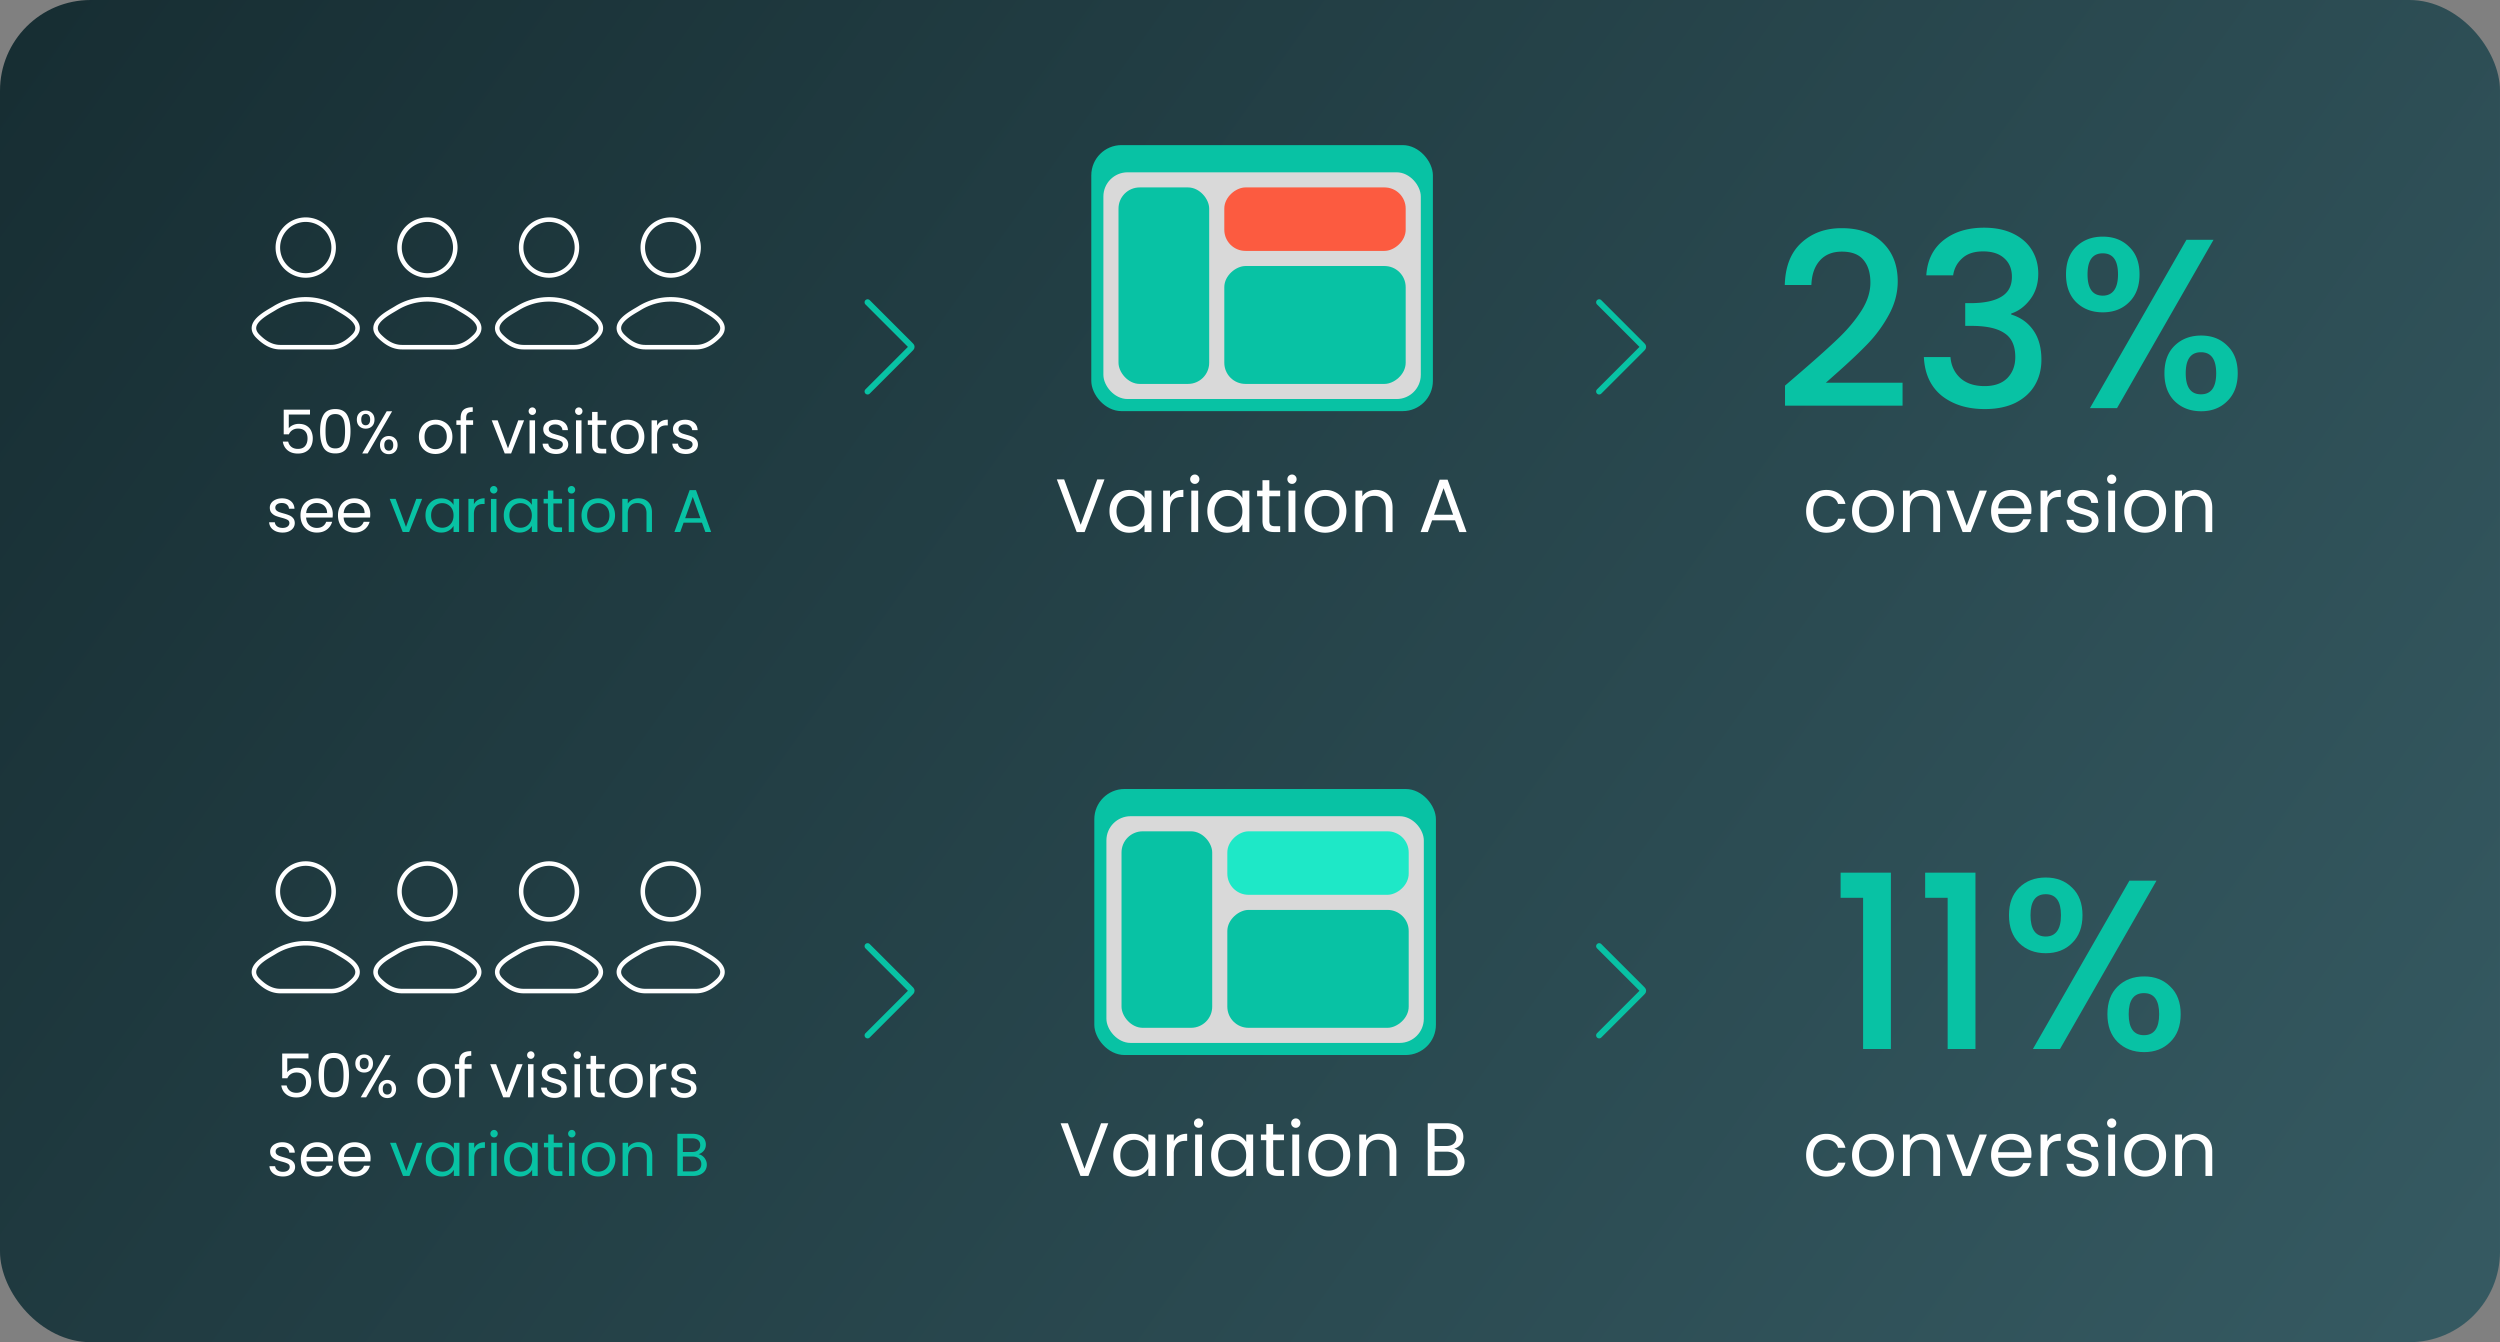 <svg xmlns="http://www.w3.org/2000/svg" width="827" height="444" fill="none"><rect width="100%" height="100%" fill="#808080" stroke="none"/><rect width="827" height="444" fill="url(#a)" rx="30"/><path stroke="#fff" stroke-linecap="round" stroke-linejoin="round" stroke-width="1.5" d="M90.813 101.953c-2.694 1.666-9.758 5.068-5.456 9.325 2.102 2.079 4.443 3.567 7.386 3.567h16.793c2.943 0 5.284-1.488 7.386-3.567 4.303-4.257-2.762-7.659-5.456-9.325a19.66 19.66 0 0 0-20.653 0"/><path stroke="#fff" stroke-width="1.5" d="M110.37 81.893a9.229 9.229 0 1 1-18.458 0 9.229 9.229 0 0 1 18.458 0Z"/><path stroke="#fff" stroke-linecap="round" stroke-linejoin="round" stroke-width="1.5" d="M131.053 101.953c-2.694 1.666-9.758 5.068-5.456 9.325 2.102 2.079 4.443 3.567 7.386 3.567h16.794c2.943 0 5.283-1.488 7.385-3.567 4.303-4.257-2.761-7.659-5.456-9.325a19.66 19.66 0 0 0-20.653 0"/><path stroke="#fff" stroke-width="1.5" d="M150.61 81.893a9.229 9.229 0 1 1-18.458 0 9.229 9.229 0 0 1 18.458 0Z"/><path stroke="#fff" stroke-linecap="round" stroke-linejoin="round" stroke-width="1.5" d="M171.294 101.953c-2.695 1.666-9.759 5.068-5.456 9.325 2.101 2.079 4.442 3.567 7.385 3.567h16.794c2.943 0 5.284-1.488 7.386-3.567 4.302-4.257-2.762-7.659-5.456-9.325a19.66 19.66 0 0 0-20.653 0"/><path stroke="#fff" stroke-width="1.5" d="M190.85 81.893a9.229 9.229 0 1 1-18.458 0 9.229 9.229 0 0 1 18.458 0Z"/><path stroke="#fff" stroke-linecap="round" stroke-linejoin="round" stroke-width="1.5" d="M211.534 101.953c-2.694 1.666-9.759 5.068-5.456 9.325 2.102 2.079 4.443 3.567 7.386 3.567h16.793c2.943 0 5.284-1.488 7.386-3.567 4.302-4.257-2.762-7.659-5.456-9.325a19.66 19.66 0 0 0-20.653 0"/><path stroke="#fff" stroke-width="1.5" d="M231.091 81.893a9.229 9.229 0 1 1-18.458 0 9.229 9.229 0 0 1 18.458 0Z"/><path fill="#fff" d="M102.548 137.116h-7.02v4.56q.46-.64 1.36-1.04a4.5 4.5 0 0 1 1.94-.42q1.66 0 2.7.7 1.04.68 1.48 1.78.46 1.08.46 2.3 0 1.44-.54 2.58a4.1 4.1 0 0 1-1.66 1.8q-1.1.66-2.74.66-2.1 0-3.4-1.08t-1.58-2.88h1.78q.26 1.14 1.1 1.78t2.12.64q1.58 0 2.38-.94.8-.96.8-2.52t-.8-2.4q-.8-.86-2.36-.86-1.06 0-1.86.52-.78.5-1.14 1.38h-1.72v-8.16h8.7zm3.338 5.5q0-3.44 1.12-5.36 1.12-1.94 3.92-1.94 2.781 0 3.9 1.94 1.12 1.92 1.12 5.36 0 3.5-1.12 5.44-1.119 1.94-3.9 1.94-2.8 0-3.92-1.94t-1.12-5.44m8.26 0q0-1.74-.24-2.94-.22-1.22-.94-1.96-.699-.74-2.04-.74-1.36 0-2.08.74-.7.74-.94 1.96-.22 1.2-.22 2.94 0 1.8.22 3.02.24 1.22.94 1.96.72.74 2.08.74 1.341 0 2.04-.74.72-.74.94-1.96.24-1.22.24-3.02m3.899-3.82q0-1.36.82-2.16.82-.82 2.1-.82t2.1.82q.82.8.82 2.16 0 1.38-.82 2.2-.82.8-2.1.8t-2.1-.8q-.82-.82-.82-2.2m11.68-2.76-8.1 13.96h-1.8l8.1-13.96zm-8.76.9q-.68 0-1.08.48-.38.46-.38 1.38t.38 1.4q.4.48 1.08.48t1.08-.48q.4-.5.4-1.4 0-.92-.4-1.38-.4-.48-1.08-.48m4.74 10.3q0-1.38.82-2.18.82-.82 2.1-.82t2.08.82q.82.8.82 2.18 0 1.36-.82 2.18-.8.82-2.08.82t-2.1-.8q-.82-.82-.82-2.2m2.9-1.86q-.68 0-1.08.48-.4.46-.4 1.38 0 .9.4 1.38.4.46 1.08.46t1.08-.46q.4-.48.4-1.38 0-.92-.4-1.38-.4-.48-1.08-.48m15.428 4.8q-1.54 0-2.8-.7a5.1 5.1 0 0 1-1.96-1.98q-.7-1.3-.7-3 0-1.68.72-2.96a5 5 0 0 1 2-1.98q1.26-.7 2.82-.7t2.82.7q1.26.68 1.98 1.96.74 1.28.74 2.98t-.76 3a5.15 5.15 0 0 1-2.02 1.98q-1.28.7-2.84.7m0-1.6a3.84 3.84 0 0 0 1.84-.46q.86-.46 1.38-1.38.54-.92.54-2.24t-.52-2.24-1.36-1.36a3.7 3.7 0 0 0-1.82-.46q-1 0-1.84.46-.82.44-1.32 1.36t-.5 2.24q0 1.34.48 2.26.5.92 1.32 1.38.82.44 1.8.44m12.473-8.04h-2.3v9.46h-1.82v-9.46h-1.42v-1.5h1.42v-.78q0-1.84.94-2.68.96-.86 3.06-.86v1.52q-1.2 0-1.7.48-.48.46-.48 1.54v.78h2.3zm11.534 7.78 3.4-9.28h1.94l-4.3 10.96h-2.12l-4.3-10.96h1.96zm8.071-11.06q-.52 0-.88-.36t-.36-.88.36-.88.88-.36q.5 0 .84.36.36.36.36.88t-.36.88a1.1 1.1 0 0 1-.84.36m.88 1.78v10.96h-1.82v-10.96zm6.982 11.14q-1.26 0-2.26-.42-1-.44-1.58-1.2a3.24 3.24 0 0 1-.64-1.78h1.88q.08.82.76 1.34.7.52 1.82.52 1.04 0 1.64-.46t.6-1.16q0-.72-.64-1.06-.64-.36-1.98-.7a16 16 0 0 1-2-.64 3.8 3.8 0 0 1-1.32-.98q-.54-.66-.54-1.72 0-.84.5-1.54t1.42-1.1q.92-.42 2.1-.42 1.82 0 2.94.92t1.2 2.52h-1.82q-.06-.86-.7-1.38-.621-.52-1.68-.52-.981 0-1.56.42t-.58 1.1q0 .54.34.9.36.34.88.56.54.2 1.48.46 1.179.32 1.92.64.74.3 1.26.92.54.62.56 1.62 0 .9-.5 1.62t-1.42 1.14q-.9.4-2.08.4m7.509-12.92q-.52 0-.88-.36t-.36-.88.36-.88.88-.36q.5 0 .84.36.36.36.36.88t-.36.88a1.1 1.1 0 0 1-.84.36m.88 1.78v10.96h-1.82v-10.96zm5.322 1.5v6.46q0 .8.34 1.14.34.32 1.18.32h1.34v1.54h-1.64q-1.521 0-2.28-.7-.76-.7-.76-2.3v-6.46h-1.42v-1.5h1.42v-2.76h1.82v2.76h2.86v1.5zm9.845 9.64q-1.54 0-2.8-.7a5.1 5.1 0 0 1-1.96-1.98q-.7-1.3-.7-3 0-1.68.72-2.96a5 5 0 0 1 2-1.98q1.26-.7 2.82-.7t2.82.7q1.26.68 1.98 1.96.74 1.28.74 2.98t-.76 3a5.15 5.15 0 0 1-2.02 1.98q-1.28.7-2.84.7m0-1.6a3.84 3.84 0 0 0 1.84-.46q.86-.46 1.38-1.38.54-.92.54-2.24t-.52-2.24-1.36-1.36a3.7 3.7 0 0 0-1.82-.46q-1 0-1.84.46-.82.44-1.32 1.36t-.5 2.24q0 1.34.48 2.26.5.92 1.32 1.38.82.44 1.8.44m9.833-7.76a3.5 3.5 0 0 1 1.36-1.46q.9-.52 2.18-.52v1.88h-.48q-3.06 0-3.06 3.32v5.96h-1.82v-10.96h1.82zm9.521 9.36q-1.26 0-2.26-.42-1-.44-1.58-1.2a3.24 3.24 0 0 1-.64-1.78h1.88q.08.82.76 1.34.7.52 1.82.52 1.04 0 1.64-.46t.6-1.16q0-.72-.64-1.06-.64-.36-1.98-.7-1.22-.32-2-.64a3.8 3.8 0 0 1-1.32-.98q-.54-.66-.54-1.72 0-.84.5-1.54t1.42-1.1q.92-.42 2.1-.42 1.82 0 2.94.92t1.2 2.52h-1.82q-.06-.86-.7-1.38-.62-.52-1.68-.52-.98 0-1.56.42t-.58 1.1q0 .54.34.9.36.34.88.56.54.2 1.48.46 1.18.32 1.92.64.74.3 1.26.92.54.62.56 1.62 0 .9-.5 1.62t-1.42 1.14q-.9.4-2.08.4m-133.37 26q-1.26 0-2.26-.42-1-.44-1.58-1.2a3.24 3.24 0 0 1-.64-1.78h1.88q.08.82.76 1.34.7.52 1.82.52 1.04 0 1.64-.46t.6-1.16q0-.72-.64-1.06-.639-.36-1.98-.7-1.22-.32-2-.64a3.8 3.8 0 0 1-1.32-.98q-.54-.66-.54-1.72 0-.84.5-1.54t1.42-1.1q.921-.42 2.1-.42 1.821 0 2.94.92 1.12.92 1.2 2.52h-1.82q-.06-.86-.7-1.38-.62-.52-1.68-.52-.98 0-1.56.42t-.58 1.1q0 .54.34.9.36.34.88.56.54.2 1.48.46 1.18.32 1.92.64.741.3 1.26.92.54.62.56 1.62 0 .9-.5 1.62t-1.42 1.14q-.9.4-2.08.4m16.57-6.08q0 .52-.06 1.1h-8.76q.1 1.62 1.1 2.54 1.02.9 2.46.9 1.18 0 1.96-.54a2.95 2.95 0 0 0 1.12-1.48h1.96a4.76 4.76 0 0 1-1.76 2.58q-1.32.98-3.28.98-1.56 0-2.8-.7a5 5 0 0 1-1.92-1.98q-.7-1.3-.7-3t.68-2.98a4.73 4.73 0 0 1 1.9-1.96q1.24-.7 2.84-.7 1.56 0 2.76.68t1.84 1.88q.66 1.18.66 2.68m-1.88-.38q0-1.04-.46-1.78a2.9 2.9 0 0 0-1.26-1.14q-.78-.4-1.74-.4-1.38 0-2.36.88-.96.88-1.1 2.44zm14.282.38q0 .52-.06 1.1h-8.76q.1 1.62 1.1 2.54 1.02.9 2.46.9 1.18 0 1.96-.54a2.94 2.94 0 0 0 1.12-1.48h1.96a4.76 4.76 0 0 1-1.76 2.58q-1.32.98-3.28.98-1.56 0-2.8-.7a5 5 0 0 1-1.92-1.98q-.7-1.3-.7-3t.68-2.98a4.73 4.73 0 0 1 1.9-1.96q1.24-.7 2.84-.7 1.56 0 2.76.68t1.84 1.88q.66 1.18.66 2.68m-1.88-.38q0-1.04-.46-1.78a2.9 2.9 0 0 0-1.26-1.14q-.78-.4-1.74-.4-1.38 0-2.36.88-.96.88-1.1 2.44z"/><path fill="#08C2A4" d="m134.3 174.316 3.4-9.28h1.94l-4.3 10.96h-2.12l-4.3-10.96h1.96zm6.451-3.84q0-1.68.68-2.94.68-1.28 1.86-1.98 1.2-.7 2.66-.7 1.44 0 2.5.62t1.58 1.56v-2h1.84v10.96h-1.84v-2.04q-.54.96-1.62 1.6-1.06.62-2.48.62-1.461 0-2.64-.72t-1.86-2.02-.68-2.96m9.28.02q0-1.24-.5-2.16a3.45 3.45 0 0 0-1.36-1.4q-.84-.5-1.86-.5t-1.86.48-1.34 1.4-.5 2.16q0 1.26.5 2.2.5.92 1.34 1.42.84.48 1.86.48t1.86-.48a3.6 3.6 0 0 0 1.36-1.42q.5-.94.5-2.18m6.735-3.68a3.5 3.5 0 0 1 1.36-1.46q.9-.52 2.18-.52v1.88h-.48q-3.06 0-3.06 3.32v5.96h-1.82v-10.96h1.82zm6.581-3.56q-.52 0-.88-.36t-.36-.88.36-.88.88-.36q.501 0 .84.36.36.36.36.88t-.36.88q-.339.36-.84.36m.88 1.78v10.96h-1.82v-10.96zm2.422 5.44q0-1.68.68-2.94.68-1.28 1.86-1.98a5.2 5.2 0 0 1 2.66-.7q1.44 0 2.5.62t1.58 1.56v-2h1.84v10.96h-1.84v-2.04q-.54.96-1.62 1.6-1.06.62-2.48.62-1.46 0-2.64-.72t-1.86-2.02-.68-2.96m9.28.02q0-1.24-.5-2.16a3.44 3.44 0 0 0-1.36-1.4q-.84-.5-1.86-.5t-1.86.48-1.34 1.4-.5 2.16q0 1.26.5 2.2.5.92 1.34 1.42.84.48 1.86.48t1.86-.48a3.6 3.6 0 0 0 1.36-1.42q.5-.94.5-2.18m7.136-3.96v6.46q0 .8.34 1.14.34.32 1.18.32h1.34v1.54h-1.64q-1.521 0-2.28-.7-.76-.7-.76-2.3v-6.46h-1.42v-1.5h1.42v-2.76h1.82v2.76h2.86v1.5zm6.005-3.28q-.52 0-.88-.36t-.36-.88.36-.88.88-.36q.5 0 .84.36.36.36.36.88t-.36.88a1.1 1.1 0 0 1-.84.36m.88 1.78v10.96h-1.82v-10.96zm7.882 11.14q-1.54 0-2.8-.7a5.1 5.1 0 0 1-1.96-1.98q-.7-1.3-.7-3 0-1.68.72-2.96a5 5 0 0 1 2-1.98q1.26-.7 2.82-.7t2.82.7q1.26.68 1.98 1.96.74 1.28.74 2.98t-.76 3a5.16 5.16 0 0 1-2.02 1.98q-1.28.7-2.84.7m0-1.6q.98 0 1.84-.46t1.38-1.38q.54-.92.54-2.24t-.52-2.24-1.36-1.36a3.7 3.7 0 0 0-1.82-.46q-1 0-1.84.46-.82.44-1.32 1.36t-.5 2.24q0 1.34.48 2.26.5.92 1.32 1.38.819.44 1.8.44m13.353-9.74q2 0 3.24 1.22 1.24 1.2 1.24 3.48v6.46h-1.8v-6.2q0-1.64-.82-2.5-.82-.88-2.24-.88-1.44 0-2.3.9-.84.9-.84 2.62v6.06h-1.82v-10.96h1.82v1.56q.54-.84 1.46-1.3a4.6 4.6 0 0 1 2.06-.46m21.025 8.06h-6.08l-1.12 3.1h-1.92l5.04-13.86h2.1l5.02 13.86h-1.92zm-.52-1.48-2.52-7.04-2.52 7.04z"/><path stroke="#fff" stroke-linecap="round" stroke-linejoin="round" stroke-width="1.5" d="M90.813 314.953c-2.694 1.666-9.758 5.068-5.456 9.325 2.102 2.079 4.443 3.567 7.386 3.567h16.793c2.943 0 5.284-1.488 7.386-3.567 4.303-4.257-2.762-7.659-5.456-9.325a19.67 19.67 0 0 0-20.653 0"/><path stroke="#fff" stroke-width="1.5" d="M110.37 294.893a9.229 9.229 0 1 1-18.458 0 9.229 9.229 0 0 1 18.458 0Z"/><path stroke="#fff" stroke-linecap="round" stroke-linejoin="round" stroke-width="1.5" d="M131.053 314.953c-2.694 1.666-9.758 5.068-5.456 9.325 2.102 2.079 4.443 3.567 7.386 3.567h16.794c2.943 0 5.283-1.488 7.385-3.567 4.303-4.257-2.761-7.659-5.456-9.325a19.67 19.67 0 0 0-20.653 0"/><path stroke="#fff" stroke-width="1.5" d="M150.61 294.893a9.229 9.229 0 1 1-18.458 0 9.229 9.229 0 0 1 18.458 0Z"/><path stroke="#fff" stroke-linecap="round" stroke-linejoin="round" stroke-width="1.5" d="M171.294 314.953c-2.695 1.666-9.759 5.068-5.456 9.325 2.101 2.079 4.442 3.567 7.385 3.567h16.794c2.943 0 5.284-1.488 7.386-3.567 4.302-4.257-2.762-7.659-5.456-9.325a19.67 19.67 0 0 0-20.653 0"/><path stroke="#fff" stroke-width="1.5" d="M190.85 294.893a9.229 9.229 0 1 1-18.458 0 9.229 9.229 0 0 1 18.458 0Z"/><path stroke="#fff" stroke-linecap="round" stroke-linejoin="round" stroke-width="1.5" d="M211.534 314.953c-2.694 1.666-9.759 5.068-5.456 9.325 2.102 2.079 4.443 3.567 7.386 3.567h16.793c2.943 0 5.284-1.488 7.386-3.567 4.302-4.257-2.762-7.659-5.456-9.325a19.67 19.67 0 0 0-20.653 0"/><path stroke="#fff" stroke-width="1.5" d="M231.091 294.893a9.229 9.229 0 1 1-18.458 0 9.229 9.229 0 0 1 18.458 0Z"/><path fill="#fff" d="M102.048 350.12h-7.02v4.56q.46-.64 1.36-1.04a4.5 4.5 0 0 1 1.94-.42q1.66 0 2.7.7 1.04.68 1.48 1.78.46 1.08.46 2.3 0 1.44-.54 2.58a4.1 4.1 0 0 1-1.66 1.8q-1.1.66-2.74.66-2.1 0-3.4-1.08t-1.58-2.88h1.78q.26 1.14 1.1 1.78t2.12.64q1.58 0 2.38-.94.8-.96.8-2.52t-.8-2.4q-.8-.86-2.36-.86-1.06 0-1.86.52-.78.5-1.14 1.38h-1.72v-8.16h8.7zm3.338 5.5q0-3.44 1.12-5.36 1.12-1.94 3.92-1.94 2.781 0 3.9 1.94 1.12 1.92 1.12 5.36 0 3.5-1.12 5.44-1.119 1.94-3.9 1.94-2.8 0-3.92-1.94t-1.12-5.44m8.26 0q0-1.74-.24-2.94-.22-1.22-.94-1.96-.699-.74-2.04-.74-1.36 0-2.08.74-.7.74-.94 1.96-.22 1.2-.22 2.94 0 1.8.22 3.02.24 1.22.94 1.96.72.74 2.08.74 1.341 0 2.04-.74.72-.74.94-1.96.24-1.22.24-3.02m3.899-3.82q0-1.36.82-2.16.82-.82 2.1-.82t2.1.82q.82.8.82 2.16 0 1.38-.82 2.2-.82.8-2.1.8t-2.1-.8q-.82-.82-.82-2.2m11.68-2.76-8.1 13.96h-1.8l8.1-13.96zm-8.76.9q-.68 0-1.08.48-.38.46-.38 1.38t.38 1.4q.4.48 1.08.48t1.08-.48q.4-.5.4-1.4 0-.92-.4-1.38-.4-.48-1.08-.48m4.74 10.3q0-1.38.82-2.18.82-.82 2.1-.82t2.08.82q.82.8.82 2.18 0 1.36-.82 2.18-.8.82-2.08.82t-2.1-.8q-.82-.82-.82-2.2m2.9-1.86q-.68 0-1.08.48-.4.46-.4 1.38 0 .9.4 1.38.4.46 1.08.46t1.08-.46q.4-.48.4-1.38 0-.92-.4-1.38-.4-.48-1.08-.48m15.428 4.8q-1.54 0-2.8-.7a5.1 5.1 0 0 1-1.96-1.98q-.7-1.3-.7-3 0-1.68.72-2.96a5 5 0 0 1 2-1.98q1.26-.7 2.82-.7t2.82.7q1.26.68 1.98 1.96.74 1.28.74 2.98t-.76 3a5.15 5.15 0 0 1-2.02 1.98q-1.28.7-2.84.7m0-1.6a3.84 3.84 0 0 0 1.84-.46q.86-.46 1.38-1.38.54-.92.54-2.24t-.52-2.24-1.36-1.36a3.7 3.7 0 0 0-1.82-.46q-1 0-1.84.46-.82.44-1.32 1.36t-.5 2.24q0 1.34.48 2.26.5.92 1.32 1.38.82.44 1.8.44m12.473-8.04h-2.3V363h-1.82v-9.46h-1.42v-1.5h1.42v-.78q0-1.84.94-2.68.96-.86 3.06-.86v1.52q-1.2 0-1.7.48-.48.46-.48 1.54v.78h2.3zm11.534 7.78 3.4-9.28h1.94l-4.3 10.96h-2.12l-4.3-10.96h1.96zm8.071-11.06q-.52 0-.88-.36t-.36-.88.36-.88.88-.36q.5 0 .84.36.36.36.36.88t-.36.88a1.1 1.1 0 0 1-.84.36m.88 1.78V363h-1.82v-10.96zm6.982 11.14q-1.26 0-2.26-.42-1-.44-1.58-1.2a3.24 3.24 0 0 1-.64-1.78h1.88q.08.82.76 1.34.7.52 1.82.52 1.04 0 1.64-.46t.6-1.16q0-.72-.64-1.06-.64-.36-1.98-.7a16 16 0 0 1-2-.64 3.8 3.8 0 0 1-1.32-.98q-.54-.66-.54-1.72 0-.84.5-1.54t1.42-1.1q.92-.42 2.1-.42 1.82 0 2.94.92t1.2 2.52h-1.82q-.06-.86-.7-1.38-.621-.52-1.68-.52-.981 0-1.56.42t-.58 1.1q0 .54.34.9.36.34.88.56.54.2 1.48.46 1.179.32 1.92.64.74.3 1.26.92.54.62.56 1.62 0 .9-.5 1.62t-1.42 1.14q-.9.4-2.08.4m7.509-12.92q-.52 0-.88-.36t-.36-.88.36-.88.88-.36q.5 0 .84.36.36.36.36.88t-.36.88a1.1 1.1 0 0 1-.84.36m.88 1.78V363h-1.82v-10.96zm5.322 1.5V360q0 .8.34 1.14.34.32 1.18.32h1.34V363h-1.64q-1.521 0-2.28-.7-.76-.7-.76-2.3v-6.46h-1.42v-1.5h1.42v-2.76h1.82v2.76h2.86v1.5zm9.845 9.64q-1.54 0-2.8-.7a5.1 5.1 0 0 1-1.96-1.98q-.7-1.3-.7-3 0-1.68.72-2.96a5 5 0 0 1 2-1.98q1.26-.7 2.82-.7t2.82.7q1.26.68 1.98 1.96.74 1.28.74 2.98t-.76 3a5.15 5.15 0 0 1-2.02 1.98q-1.28.7-2.84.7m0-1.6a3.84 3.84 0 0 0 1.84-.46q.86-.46 1.38-1.38.54-.92.54-2.24t-.52-2.24-1.36-1.36a3.7 3.7 0 0 0-1.82-.46q-1 0-1.84.46-.82.44-1.32 1.36t-.5 2.24q0 1.34.48 2.26.5.92 1.32 1.38.82.44 1.8.44m9.833-7.76a3.5 3.5 0 0 1 1.36-1.46q.9-.52 2.18-.52v1.88h-.48q-3.06 0-3.06 3.32V363h-1.82v-10.96h1.82zm9.521 9.36q-1.26 0-2.26-.42-1-.44-1.58-1.2a3.24 3.24 0 0 1-.64-1.78h1.88q.08.82.76 1.34.7.52 1.82.52 1.04 0 1.64-.46t.6-1.16q0-.72-.64-1.06-.64-.36-1.98-.7-1.22-.32-2-.64a3.8 3.8 0 0 1-1.32-.98q-.54-.66-.54-1.72 0-.84.5-1.54t1.42-1.1q.92-.42 2.1-.42 1.82 0 2.94.92t1.2 2.52h-1.82q-.06-.86-.7-1.38-.62-.52-1.68-.52-.98 0-1.56.42t-.58 1.1q0 .54.34.9.36.34.88.56.54.2 1.48.46 1.18.32 1.92.64.74.3 1.26.92.54.62.56 1.62 0 .9-.5 1.62t-1.42 1.14q-.9.4-2.08.4m-132.764 26q-1.26 0-2.26-.42-1-.44-1.58-1.2a3.24 3.24 0 0 1-.64-1.78h1.88q.08.82.76 1.34.7.52 1.82.52 1.04 0 1.64-.46t.6-1.16q0-.72-.64-1.06-.639-.36-1.98-.7-1.22-.32-2-.64a3.8 3.8 0 0 1-1.32-.98q-.54-.66-.54-1.72 0-.84.5-1.54t1.42-1.1q.921-.42 2.1-.42 1.821 0 2.94.92 1.12.92 1.2 2.52H95.7q-.06-.86-.7-1.38-.62-.52-1.68-.52-.98 0-1.56.42t-.58 1.1q0 .54.34.9.36.34.88.56.54.2 1.48.46 1.18.32 1.92.64.741.3 1.26.92.54.62.56 1.62 0 .9-.5 1.62t-1.42 1.14q-.9.4-2.08.4m16.569-6.08q0 .52-.06 1.1h-8.76q.1 1.62 1.1 2.54 1.02.9 2.46.9 1.18 0 1.96-.54a2.94 2.94 0 0 0 1.12-1.48h1.96a4.76 4.76 0 0 1-1.76 2.58q-1.32.98-3.28.98-1.56 0-2.8-.7a5 5 0 0 1-1.92-1.98q-.7-1.3-.7-3t.68-2.98a4.73 4.73 0 0 1 1.9-1.96q1.24-.7 2.84-.7 1.56 0 2.76.68t1.84 1.88q.66 1.18.66 2.68m-1.88-.38q0-1.04-.46-1.78a2.9 2.9 0 0 0-1.26-1.14q-.78-.4-1.74-.4-1.38 0-2.36.88-.96.88-1.1 2.44zm14.283.38q0 .52-.06 1.1h-8.76q.1 1.62 1.1 2.54 1.02.9 2.46.9 1.18 0 1.96-.54a2.95 2.95 0 0 0 1.12-1.48h1.96a4.77 4.77 0 0 1-1.76 2.58q-1.32.98-3.28.98-1.56 0-2.8-.7a5 5 0 0 1-1.92-1.98q-.7-1.3-.7-3t.68-2.98a4.7 4.7 0 0 1 1.9-1.96q1.24-.7 2.84-.7 1.56 0 2.76.68t1.84 1.88q.66 1.18.66 2.68m-1.88-.38q0-1.04-.46-1.78a2.9 2.9 0 0 0-1.26-1.14q-.78-.4-1.74-.4-1.38 0-2.36.88-.96.88-1.1 2.44z"/><path fill="#08C2A4" d="m134.405 387.32 3.4-9.28h1.94l-4.3 10.96h-2.12l-4.3-10.96h1.96zm6.451-3.84q0-1.68.68-2.94.68-1.28 1.86-1.98a5.2 5.2 0 0 1 2.66-.7q1.44 0 2.5.62t1.58 1.56v-2h1.84V389h-1.84v-2.04q-.54.96-1.62 1.6-1.06.62-2.48.62-1.46 0-2.64-.72t-1.86-2.02-.68-2.96m9.28.02q0-1.24-.5-2.16a3.44 3.44 0 0 0-1.36-1.4q-.84-.5-1.86-.5t-1.86.48-1.34 1.4-.5 2.16q0 1.26.5 2.2.5.92 1.34 1.42.84.48 1.86.48t1.86-.48a3.6 3.6 0 0 0 1.36-1.42q.5-.94.5-2.18m6.736-3.68a3.5 3.5 0 0 1 1.36-1.46q.9-.52 2.18-.52v1.88h-.48q-3.06 0-3.06 3.32V389h-1.82v-10.96h1.82zm6.581-3.56q-.52 0-.88-.36t-.36-.88.36-.88.88-.36q.5 0 .84.36.36.36.36.88t-.36.88a1.1 1.1 0 0 1-.84.36m.88 1.78V389h-1.82v-10.96zm2.422 5.44q0-1.68.68-2.94.68-1.28 1.86-1.98 1.2-.7 2.66-.7 1.44 0 2.5.62t1.58 1.56v-2h1.84V389h-1.84v-2.04q-.54.96-1.62 1.6-1.06.62-2.48.62-1.461 0-2.64-.72t-1.86-2.02-.68-2.96m9.28.02q0-1.24-.5-2.16a3.45 3.45 0 0 0-1.36-1.4q-.84-.5-1.86-.5t-1.86.48-1.34 1.4-.5 2.16q0 1.26.5 2.2.5.92 1.34 1.42.84.48 1.86.48t1.86-.48a3.6 3.6 0 0 0 1.36-1.42q.5-.94.5-2.18m7.135-3.96V386q0 .8.34 1.14.34.32 1.18.32h1.34V389h-1.64q-1.52 0-2.28-.7t-.76-2.3v-6.46h-1.42v-1.5h1.42v-2.76h1.82v2.76h2.86v1.5zm6.005-3.28q-.52 0-.88-.36t-.36-.88.36-.88.88-.36q.501 0 .84.36.36.36.36.88t-.36.88q-.339.36-.84.36m.88 1.78V389h-1.82v-10.96zm7.882 11.14q-1.54 0-2.8-.7a5.1 5.1 0 0 1-1.96-1.98q-.7-1.3-.7-3 0-1.68.72-2.96.74-1.3 2-1.98 1.26-.7 2.82-.7t2.82.7q1.26.68 1.98 1.96.74 1.28.74 2.98t-.76 3a5.15 5.15 0 0 1-2.02 1.98q-1.28.7-2.84.7m0-1.6q.98 0 1.84-.46t1.38-1.38q.54-.92.54-2.24t-.52-2.24-1.36-1.36a3.7 3.7 0 0 0-1.82-.46q-1 0-1.84.46-.819.44-1.32 1.36-.5.92-.5 2.24 0 1.34.48 2.26.501.92 1.32 1.38.82.44 1.8.44m13.353-9.74q2 0 3.24 1.22 1.24 1.2 1.24 3.48V389h-1.8v-6.2q0-1.64-.82-2.5-.82-.88-2.24-.88-1.44 0-2.3.9-.84.9-.84 2.62V389h-1.82v-10.96h1.82v1.56q.54-.84 1.46-1.3a4.6 4.6 0 0 1 2.06-.46m19.765 3.98q.76.12 1.38.62.64.5 1 1.24.38.74.38 1.58 0 1.06-.54 1.92-.54.84-1.58 1.34-1.02.48-2.42.48h-5.2v-13.94h5q1.42 0 2.42.48 1 .46 1.5 1.26t.5 1.8q0 1.24-.68 2.06-.66.8-1.76 1.16m-5.16-.74h3.06q1.28 0 1.98-.6t.7-1.66-.7-1.66-2.02-.6h-3.02zm3.22 6.42q1.36 0 2.12-.64t.76-1.78q0-1.16-.8-1.82-.8-.68-2.14-.68h-3.16v4.92zM596.246 122.6q7.68-6.64 12.08-10.88 4.48-4.32 7.44-8.96t2.96-9.28q0-4.8-2.32-7.52-2.24-2.72-7.12-2.72-4.72 0-7.36 3.04-2.56 2.96-2.72 8h-8.8q.24-9.12 5.44-13.92 5.28-4.88 13.36-4.88 8.72 0 13.6 4.8 4.96 4.8 4.96 12.8 0 5.76-2.96 11.12a44.2 44.2 0 0 1-6.96 9.52q-4 4.16-10.24 9.68l-3.6 3.2h25.36v7.6h-38.88v-6.64zm40.972-31.52q.48-7.44 5.68-11.6 5.28-4.16 13.44-4.16 5.6 0 9.68 2t6.16 5.44 2.08 7.76q0 4.96-2.64 8.48t-6.32 4.72v.32q4.72 1.44 7.36 5.28 2.64 3.76 2.64 9.68 0 4.72-2.16 8.4t-6.4 5.84q-4.24 2.08-10.16 2.08-8.64 0-14.24-4.4-5.52-4.48-5.92-12.8h8.8q.32 4.24 3.28 6.96 2.96 2.64 8 2.64 4.88 0 7.52-2.64 2.64-2.72 2.64-6.96 0-5.6-3.6-7.92-3.52-2.4-10.88-2.4h-2.08v-7.52h2.16q6.48-.08 9.84-2.16 3.44-2.08 3.44-6.56 0-3.84-2.48-6.08-2.48-2.32-7.04-2.32-4.48 0-6.96 2.32-2.48 2.24-2.96 5.6zm46.22-.32q0-5.84 3.36-9.12 3.44-3.36 8.8-3.36t8.72 3.36q3.44 3.28 3.44 9.12t-3.44 9.2q-3.36 3.36-8.72 3.36t-8.8-3.36q-3.36-3.36-3.36-9.2m48.8-11.44L700.318 135h-8.96l31.92-55.68zm-36.64 4.48q-5.04 0-5.04 6.96 0 7.04 5.04 7.04 2.4 0 3.68-1.68 1.36-1.76 1.36-5.36 0-6.96-5.04-6.96m20.4 39.68q0-5.84 3.36-9.12 3.44-3.36 8.8-3.36 5.28 0 8.64 3.36 3.44 3.28 3.44 9.12t-3.44 9.2q-3.36 3.36-8.64 3.36-5.36 0-8.8-3.36-3.36-3.36-3.36-9.2m12.08-6.96q-5.04 0-5.04 6.96t5.04 6.96 5.04-6.96-5.04-6.96"/><path fill="#fff" d="M597.471 169.125q0-2.125.85-3.7.85-1.6 2.35-2.475 1.525-.875 3.475-.875 2.526 0 4.15 1.225 1.65 1.225 2.175 3.4h-2.45q-.35-1.25-1.375-1.975-1-.725-2.5-.725-1.95 0-3.15 1.35-1.2 1.325-1.2 3.775 0 2.475 1.2 3.825t3.15 1.35q1.5 0 2.5-.7t1.375-2h2.45q-.55 2.1-2.2 3.375-1.65 1.25-4.125 1.25-1.95 0-3.475-.875-1.5-.875-2.35-2.475t-.85-3.75m22.011 7.1q-1.925 0-3.5-.875a6.36 6.36 0 0 1-2.45-2.475q-.875-1.625-.875-3.75 0-2.1.9-3.7.925-1.625 2.5-2.475 1.575-.875 3.525-.875t3.525.875a6.14 6.14 0 0 1 2.475 2.45q.925 1.6.925 3.725t-.95 3.75a6.43 6.43 0 0 1-2.525 2.475q-1.6.875-3.55.875m0-2q1.225 0 2.3-.575 1.076-.575 1.725-1.725.675-1.15.675-2.8t-.65-2.8-1.7-1.7a4.66 4.66 0 0 0-2.275-.575q-1.25 0-2.3.575-1.024.55-1.65 1.7t-.625 2.8q0 1.675.6 2.825.625 1.15 1.65 1.725 1.024.55 2.25.55m16.691-12.175q2.5 0 4.05 1.525 1.55 1.5 1.55 4.35V176h-2.25v-7.75q0-2.05-1.025-3.125-1.024-1.1-2.8-1.1-1.8 0-2.875 1.125-1.05 1.125-1.05 3.275V176h-2.275v-13.7h2.275v1.95a4.54 4.54 0 0 1 1.825-1.625 5.8 5.8 0 0 1 2.575-.575m14.416 11.85 4.25-11.6h2.425l-5.375 13.7h-2.65l-5.375-13.7h2.45zm21.414-5.275q0 .65-.075 1.375h-10.95q.125 2.025 1.375 3.175 1.275 1.125 3.075 1.125 1.475 0 2.45-.675a3.7 3.7 0 0 0 1.4-1.85h2.45a5.95 5.95 0 0 1-2.2 3.225q-1.65 1.225-4.1 1.225-1.95 0-3.5-.875-1.526-.875-2.4-2.475-.875-1.625-.875-3.75t.85-3.725 2.375-2.45q1.55-.875 3.55-.875 1.95 0 3.45.85a5.8 5.8 0 0 1 2.3 2.35q.825 1.475.825 3.35m-2.35-.475q0-1.3-.575-2.225a3.6 3.6 0 0 0-1.575-1.425q-.975-.5-2.175-.5-1.725 0-2.95 1.1-1.2 1.1-1.375 3.05zm7.628-3.625a4.4 4.4 0 0 1 1.7-1.825q1.125-.65 2.725-.65v2.35h-.6q-3.825 0-3.825 4.15V176h-2.275v-13.7h2.275zm11.901 11.7q-1.574 0-2.825-.525-1.25-.55-1.975-1.5a4.06 4.06 0 0 1-.8-2.225h2.35q.1 1.025.95 1.675.876.65 2.275.65 1.3 0 2.05-.575t.75-1.45q0-.9-.8-1.325-.8-.45-2.475-.875-1.524-.4-2.5-.8a4.75 4.75 0 0 1-1.65-1.225q-.675-.825-.675-2.15 0-1.05.625-1.925.626-.875 1.775-1.375 1.15-.525 2.625-.525 2.276 0 3.675 1.15 1.401 1.15 1.5 3.15h-2.275q-.074-1.076-.875-1.725-.774-.65-2.1-.65-1.224 0-1.95.525-.725.525-.725 1.375 0 .675.425 1.125.45.425 1.1.7.675.25 1.85.575 1.476.4 2.4.8.926.375 1.575 1.15.676.775.7 2.025 0 1.125-.625 2.025-.624.9-1.775 1.425-1.125.5-2.6.5m9.387-16.15q-.65 0-1.1-.45t-.45-1.1.45-1.1 1.1-.45q.624 0 1.05.45.45.45.45 1.1t-.45 1.1q-.426.45-1.05.45m1.1 2.225V176h-2.275v-13.7zm9.852 13.925q-1.925 0-3.5-.875a6.36 6.36 0 0 1-2.45-2.475q-.875-1.625-.875-3.75 0-2.1.9-3.7.925-1.625 2.5-2.475 1.575-.875 3.525-.875t3.525.875a6.14 6.14 0 0 1 2.475 2.45q.925 1.6.925 3.725t-.95 3.75a6.43 6.43 0 0 1-2.525 2.475q-1.6.875-3.55.875m0-2q1.225 0 2.3-.575 1.076-.575 1.725-1.725.675-1.15.675-2.8t-.65-2.8-1.7-1.7a4.66 4.66 0 0 0-2.275-.575q-1.25 0-2.3.575-1.024.55-1.65 1.7t-.625 2.8q0 1.675.6 2.825.625 1.15 1.65 1.725 1.025.55 2.25.55m16.691-12.175q2.5 0 4.05 1.525 1.55 1.5 1.55 4.35V176h-2.25v-7.75q0-2.05-1.025-3.125-1.024-1.1-2.8-1.1-1.8 0-2.875 1.125-1.05 1.125-1.05 3.275V176h-2.275v-13.7h2.275v1.95a4.54 4.54 0 0 1 1.825-1.625 5.8 5.8 0 0 1 2.575-.575"/><path fill="#08C2A4" d="M608.873 297v-8.32h16.64V347h-9.2v-50zm27.969 0v-8.32h16.64V347h-9.2v-50zm27.729 5.76q0-5.84 3.36-9.12 3.44-3.36 8.8-3.36t8.72 3.36q3.44 3.28 3.44 9.12t-3.44 9.2q-3.36 3.36-8.72 3.36t-8.8-3.36q-3.36-3.36-3.36-9.2m48.8-11.44L681.451 347h-8.96l31.92-55.68zm-36.64 4.48q-5.04 0-5.04 6.96 0 7.04 5.04 7.04 2.4 0 3.68-1.68 1.36-1.76 1.36-5.36 0-6.96-5.04-6.96m20.4 39.68q0-5.84 3.36-9.12 3.44-3.36 8.8-3.36 5.28 0 8.64 3.36 3.44 3.28 3.44 9.12t-3.44 9.2q-3.36 3.36-8.64 3.36-5.36 0-8.8-3.36-3.36-3.36-3.36-9.2m12.08-6.96q-5.04 0-5.04 6.96t5.04 6.96 5.04-6.96-5.04-6.96"/><path fill="#fff" d="M597.471 382.125q0-2.125.85-3.7.85-1.6 2.35-2.475 1.525-.875 3.475-.875 2.526 0 4.15 1.225 1.65 1.225 2.175 3.4h-2.45q-.35-1.25-1.375-1.975-1-.725-2.5-.725-1.95 0-3.15 1.35-1.2 1.325-1.2 3.775 0 2.475 1.2 3.825t3.15 1.35q1.5 0 2.5-.7t1.375-2h2.45q-.55 2.1-2.2 3.375-1.65 1.25-4.125 1.25-1.95 0-3.475-.875-1.5-.875-2.35-2.475t-.85-3.75m22.011 7.1q-1.925 0-3.5-.875a6.36 6.36 0 0 1-2.45-2.475q-.875-1.625-.875-3.75 0-2.1.9-3.7.925-1.625 2.5-2.475 1.575-.875 3.525-.875t3.525.875a6.14 6.14 0 0 1 2.475 2.45q.925 1.6.925 3.725t-.95 3.75a6.43 6.43 0 0 1-2.525 2.475q-1.6.875-3.55.875m0-2q1.225 0 2.3-.575 1.076-.575 1.725-1.725.675-1.15.675-2.8t-.65-2.8-1.7-1.7a4.66 4.66 0 0 0-2.275-.575q-1.25 0-2.3.575-1.024.55-1.65 1.7t-.625 2.8q0 1.675.6 2.825.625 1.15 1.65 1.725 1.024.55 2.25.55m16.691-12.175q2.5 0 4.05 1.525 1.55 1.5 1.55 4.35V389h-2.25v-7.75q0-2.05-1.025-3.125-1.024-1.1-2.8-1.1-1.8 0-2.875 1.125-1.05 1.125-1.05 3.275V389h-2.275v-13.7h2.275v1.95a4.54 4.54 0 0 1 1.825-1.625 5.8 5.8 0 0 1 2.575-.575m14.416 11.85 4.25-11.6h2.425l-5.375 13.7h-2.65l-5.375-13.7h2.45zm21.414-5.275q0 .65-.075 1.375h-10.95q.125 2.025 1.375 3.175 1.275 1.125 3.075 1.125 1.475 0 2.45-.675a3.7 3.7 0 0 0 1.4-1.85h2.45a5.95 5.95 0 0 1-2.2 3.225q-1.65 1.225-4.1 1.225-1.95 0-3.5-.875-1.526-.875-2.4-2.475-.875-1.625-.875-3.75t.85-3.725 2.375-2.45q1.55-.875 3.55-.875 1.95 0 3.45.85a5.8 5.8 0 0 1 2.3 2.35q.825 1.475.825 3.35m-2.35-.475q0-1.3-.575-2.225a3.6 3.6 0 0 0-1.575-1.425q-.975-.5-2.175-.5-1.725 0-2.95 1.1-1.2 1.1-1.375 3.05zm7.628-3.625a4.4 4.4 0 0 1 1.7-1.825q1.125-.65 2.725-.65v2.35h-.6q-3.825 0-3.825 4.15V389h-2.275v-13.7h2.275zm11.901 11.7q-1.574 0-2.825-.525-1.25-.55-1.975-1.5a4.06 4.06 0 0 1-.8-2.225h2.35q.1 1.025.95 1.675.876.65 2.275.65 1.3 0 2.05-.575t.75-1.45q0-.9-.8-1.325-.8-.45-2.475-.875-1.524-.4-2.5-.8a4.75 4.75 0 0 1-1.65-1.225q-.675-.825-.675-2.15 0-1.05.625-1.925.626-.875 1.775-1.375 1.15-.525 2.625-.525 2.276 0 3.675 1.15 1.401 1.15 1.5 3.15h-2.275q-.074-1.075-.875-1.725-.774-.65-2.1-.65-1.224 0-1.95.525-.725.525-.725 1.375 0 .675.425 1.125.45.425 1.1.7.675.25 1.85.575 1.476.4 2.4.8.926.375 1.575 1.15.676.775.7 2.025 0 1.125-.625 2.025-.624.9-1.775 1.425-1.125.5-2.6.5m9.387-16.15q-.65 0-1.1-.45t-.45-1.1.45-1.1 1.1-.45q.624 0 1.05.45.45.45.45 1.1t-.45 1.1q-.426.45-1.05.45m1.1 2.225V389h-2.275v-13.7zm9.852 13.925q-1.925 0-3.5-.875a6.36 6.36 0 0 1-2.45-2.475q-.875-1.625-.875-3.75 0-2.1.9-3.7.925-1.625 2.5-2.475 1.575-.875 3.525-.875t3.525.875a6.14 6.14 0 0 1 2.475 2.45q.925 1.6.925 3.725t-.95 3.75a6.43 6.43 0 0 1-2.525 2.475q-1.6.875-3.55.875m0-2q1.225 0 2.3-.575 1.076-.575 1.725-1.725.675-1.15.675-2.8t-.65-2.8-1.7-1.7a4.66 4.66 0 0 0-2.275-.575q-1.25 0-2.3.575-1.024.55-1.65 1.7t-.625 2.8q0 1.675.6 2.825.625 1.15 1.65 1.725 1.025.55 2.25.55m16.691-12.175q2.5 0 4.05 1.525 1.55 1.5 1.55 4.35V389h-2.25v-7.75q0-2.05-1.025-3.125-1.024-1.1-2.8-1.1-1.8 0-2.875 1.125-1.05 1.125-1.05 3.275V389h-2.275v-13.7h2.275v1.95a4.54 4.54 0 0 1 1.825-1.625 5.8 5.8 0 0 1 2.575-.575M365.368 158.575 358.793 176h-2.625l-6.575-17.425h2.425l5.475 15.025 5.475-15.025zm1.645 10.525q0-2.1.85-3.675.849-1.6 2.325-2.475 1.5-.875 3.325-.875 1.8 0 3.125.775t1.975 1.95v-2.5h2.3V176h-2.3v-2.55q-.675 1.2-2.025 2-1.326.775-3.1.775-1.825 0-3.3-.9-1.476-.9-2.325-2.525t-.85-3.7m11.6.025q0-1.55-.625-2.7-.626-1.15-1.7-1.75a4.46 4.46 0 0 0-2.325-.625q-1.275 0-2.325.6t-1.675 1.75-.625 2.7q0 1.575.625 2.75.625 1.15 1.675 1.775 1.05.6 2.325.6t2.325-.6a4.5 4.5 0 0 0 1.7-1.775q.624-1.175.625-2.725m8.419-4.6a4.4 4.4 0 0 1 1.7-1.825q1.125-.65 2.725-.65v2.35h-.6q-3.825 0-3.825 4.15V176h-2.275v-13.7h2.275zm8.226-4.45q-.65 0-1.1-.45t-.45-1.1.45-1.1 1.1-.45q.625 0 1.05.45.45.45.45 1.1t-.45 1.1q-.425.45-1.05.45m1.1 2.225V176h-2.275v-13.7zm3.028 6.8q0-2.1.85-3.675.849-1.6 2.325-2.475 1.5-.875 3.325-.875 1.8 0 3.125.775t1.975 1.95v-2.5h2.3V176h-2.3v-2.55q-.675 1.2-2.025 2-1.326.775-3.1.775-1.825 0-3.3-.9-1.476-.9-2.325-2.525t-.85-3.7m11.6.025q0-1.55-.625-2.7-.626-1.15-1.7-1.75a4.46 4.46 0 0 0-2.325-.625q-1.275 0-2.325.6t-1.675 1.75-.625 2.7q0 1.575.625 2.75.625 1.15 1.675 1.775 1.05.6 2.325.6t2.325-.6a4.5 4.5 0 0 0 1.7-1.775q.625-1.175.625-2.725m8.919-4.95v8.075q0 1 .425 1.425.425.4 1.475.4h1.675V176h-2.05q-1.9 0-2.85-.875t-.95-2.875v-8.075h-1.775V162.3h1.775v-3.45h2.275v3.45h3.575v1.875zm7.507-4.1q-.65 0-1.1-.45t-.45-1.1.45-1.1 1.1-.45q.624 0 1.05.45.45.45.45 1.1t-.45 1.1q-.426.45-1.05.45m1.1 2.225V176h-2.275v-13.7zm9.852 13.925q-1.925 0-3.5-.875a6.36 6.36 0 0 1-2.45-2.475q-.875-1.625-.875-3.75 0-2.1.9-3.7.925-1.625 2.5-2.475 1.575-.875 3.525-.875t3.525.875a6.14 6.14 0 0 1 2.475 2.45q.925 1.6.925 3.725t-.95 3.75a6.43 6.43 0 0 1-2.525 2.475q-1.6.875-3.55.875m0-2q1.225 0 2.3-.575 1.076-.575 1.725-1.725.675-1.15.675-2.8t-.65-2.8-1.7-1.7a4.66 4.66 0 0 0-2.275-.575q-1.25 0-2.3.575-1.024.55-1.65 1.7t-.625 2.8q0 1.675.6 2.825.625 1.15 1.65 1.725 1.024.55 2.25.55m16.691-12.175q2.5 0 4.05 1.525 1.55 1.5 1.55 4.35V176h-2.25v-7.75q0-2.05-1.025-3.125-1.025-1.1-2.8-1.1-1.8 0-2.875 1.125-1.05 1.125-1.05 3.275V176h-2.275v-13.7h2.275v1.95a4.53 4.53 0 0 1 1.825-1.625 5.8 5.8 0 0 1 2.575-.575m26.281 10.075h-7.6l-1.4 3.875h-2.4l6.3-17.325h2.625L485.136 176h-2.4zm-.65-1.85-3.15-8.8-3.15 8.8z"/><rect width="113" height="88" x="361" y="48" fill="#08C2A4" rx="10"/><rect width="105" height="75" x="365" y="57" fill="#D9D9D9" rx="8"/><rect width="30" height="65" x="370" y="62" fill="#08C2A4" rx="7"/><rect width="21" height="60" x="405" y="83" fill="#FC5B40" rx="7" transform="rotate(-90 405 83)"/><rect width="39" height="60" x="405" y="127" fill="#08C2A4" rx="7" transform="rotate(-90 405 127)"/><path fill="#fff" d="M366.625 371.575 360.05 389h-2.625l-6.575-17.425h2.425l5.475 15.025 5.475-15.025zm1.644 10.525q0-2.1.85-3.675.85-1.6 2.325-2.475 1.5-.875 3.325-.875 1.8 0 3.125.775 1.326.775 1.975 1.95v-2.5h2.3V389h-2.3v-2.55q-.675 1.2-2.025 2-1.324.775-3.1.775-1.824 0-3.3-.9-1.474-.9-2.325-2.525-.85-1.625-.85-3.7m11.6.025q0-1.55-.625-2.7-.624-1.15-1.7-1.75a4.46 4.46 0 0 0-2.325-.625q-1.275 0-2.325.6t-1.675 1.75-.625 2.7q0 1.575.625 2.75.625 1.15 1.675 1.775 1.05.6 2.325.6t2.325-.6a4.47 4.47 0 0 0 1.7-1.775q.625-1.175.625-2.725m8.42-4.6a4.4 4.4 0 0 1 1.7-1.825q1.125-.65 2.725-.65v2.35h-.6q-3.825 0-3.825 4.15V389h-2.275v-13.7h2.275zm8.226-4.45q-.65 0-1.1-.45t-.45-1.1.45-1.1 1.1-.45q.625 0 1.05.45.45.45.45 1.1t-.45 1.1q-.425.45-1.05.45m1.1 2.225V389h-2.275v-13.7zm3.027 6.8q0-2.1.85-3.675.85-1.6 2.325-2.475 1.5-.875 3.325-.875 1.8 0 3.125.775 1.326.775 1.975 1.95v-2.5h2.3V389h-2.3v-2.55q-.675 1.2-2.025 2-1.324.775-3.1.775-1.824 0-3.3-.9-1.474-.9-2.325-2.525-.85-1.625-.85-3.7m11.6.025q0-1.55-.625-2.7-.624-1.15-1.7-1.75a4.46 4.46 0 0 0-2.325-.625q-1.275 0-2.325.6t-1.675 1.75-.625 2.7q0 1.575.625 2.75.625 1.15 1.675 1.775 1.05.6 2.325.6t2.325-.6a4.47 4.47 0 0 0 1.7-1.775q.625-1.175.625-2.725m8.92-4.95v8.075q0 1 .425 1.425.425.4 1.475.4h1.675V389h-2.05q-1.9 0-2.85-.875t-.95-2.875v-8.075h-1.775V375.3h1.775v-3.45h2.275v3.45h3.575v1.875zm7.506-4.1q-.65 0-1.1-.45t-.45-1.1.45-1.1 1.1-.45q.625 0 1.05.45.45.45.45 1.1t-.45 1.1q-.425.45-1.05.45m1.1 2.225V389h-2.275v-13.7zm9.853 13.925q-1.925 0-3.5-.875a6.35 6.35 0 0 1-2.45-2.475q-.876-1.625-.875-3.75 0-2.1.9-3.7.925-1.625 2.5-2.475 1.575-.875 3.525-.875t3.525.875a6.14 6.14 0 0 1 2.475 2.45q.925 1.6.925 3.725t-.95 3.75a6.44 6.44 0 0 1-2.525 2.475q-1.6.875-3.55.875m0-2a4.8 4.8 0 0 0 2.3-.575q1.074-.575 1.725-1.725.675-1.15.675-2.8t-.65-2.8-1.7-1.7a4.67 4.67 0 0 0-2.275-.575q-1.25 0-2.3.575-1.026.55-1.65 1.7-.625 1.15-.625 2.8 0 1.675.6 2.825.624 1.15 1.65 1.725 1.024.55 2.25.55m16.691-12.175q2.5 0 4.05 1.525 1.55 1.5 1.55 4.35V389h-2.25v-7.75q0-2.05-1.025-3.125-1.025-1.1-2.8-1.1-1.8 0-2.875 1.125-1.05 1.125-1.05 3.275V389h-2.275v-13.7h2.275v1.95a4.53 4.53 0 0 1 1.825-1.625 5.8 5.8 0 0 1 2.575-.575m24.706 4.975q.95.15 1.725.775.8.625 1.25 1.55a4.26 4.26 0 0 1 .475 1.975q0 1.324-.675 2.4-.675 1.05-1.975 1.675-1.275.6-3.025.6h-6.5v-17.425h6.25q1.775 0 3.025.6 1.25.575 1.875 1.575t.625 2.25q0 1.55-.85 2.575-.825 1-2.2 1.45m-6.45-.925h3.825q1.6 0 2.475-.75t.875-2.075-.875-2.075-2.525-.75h-3.775zm4.025 8.025q1.7 0 2.65-.8t.95-2.225q0-1.45-1-2.275-1-.85-2.675-.85h-3.95v6.15z"/><rect width="113" height="88" x="362" y="261" fill="#08C2A4" rx="10"/><rect width="105" height="75" x="366" y="270" fill="#D9D9D9" rx="8"/><rect width="30" height="65" x="371" y="275" fill="#08C2A4" rx="7"/><rect width="21" height="60" x="406" y="296" fill="#1EE8C7" rx="7" transform="rotate(-90 406 296)"/><rect width="39" height="60" x="406" y="340" fill="#08C2A4" rx="7" transform="rotate(-90 406 340)"/><path stroke="#08C2A4" stroke-linecap="round" stroke-linejoin="round" stroke-width="2" d="m287 129.5 14.043-14.043c.333-.333.5-.5.5-.707s-.167-.374-.5-.707L287 100M287 342.5l14.043-14.043c.333-.333.5-.5.5-.707s-.167-.374-.5-.707L287 313M529 129.5l14.043-14.043c.333-.333.5-.5.5-.707s-.167-.374-.5-.707L529 100M529 342.5l14.043-14.043c.333-.333.5-.5.5-.707s-.167-.374-.5-.707L529 313"/><defs><linearGradient id="a" x1="12.559" x2="737.63" y1="7.666" y2="525.877" gradientUnits="userSpaceOnUse"><stop stop-color="#172E33"/><stop offset="1" stop-color="#355961"/></linearGradient></defs></svg>
